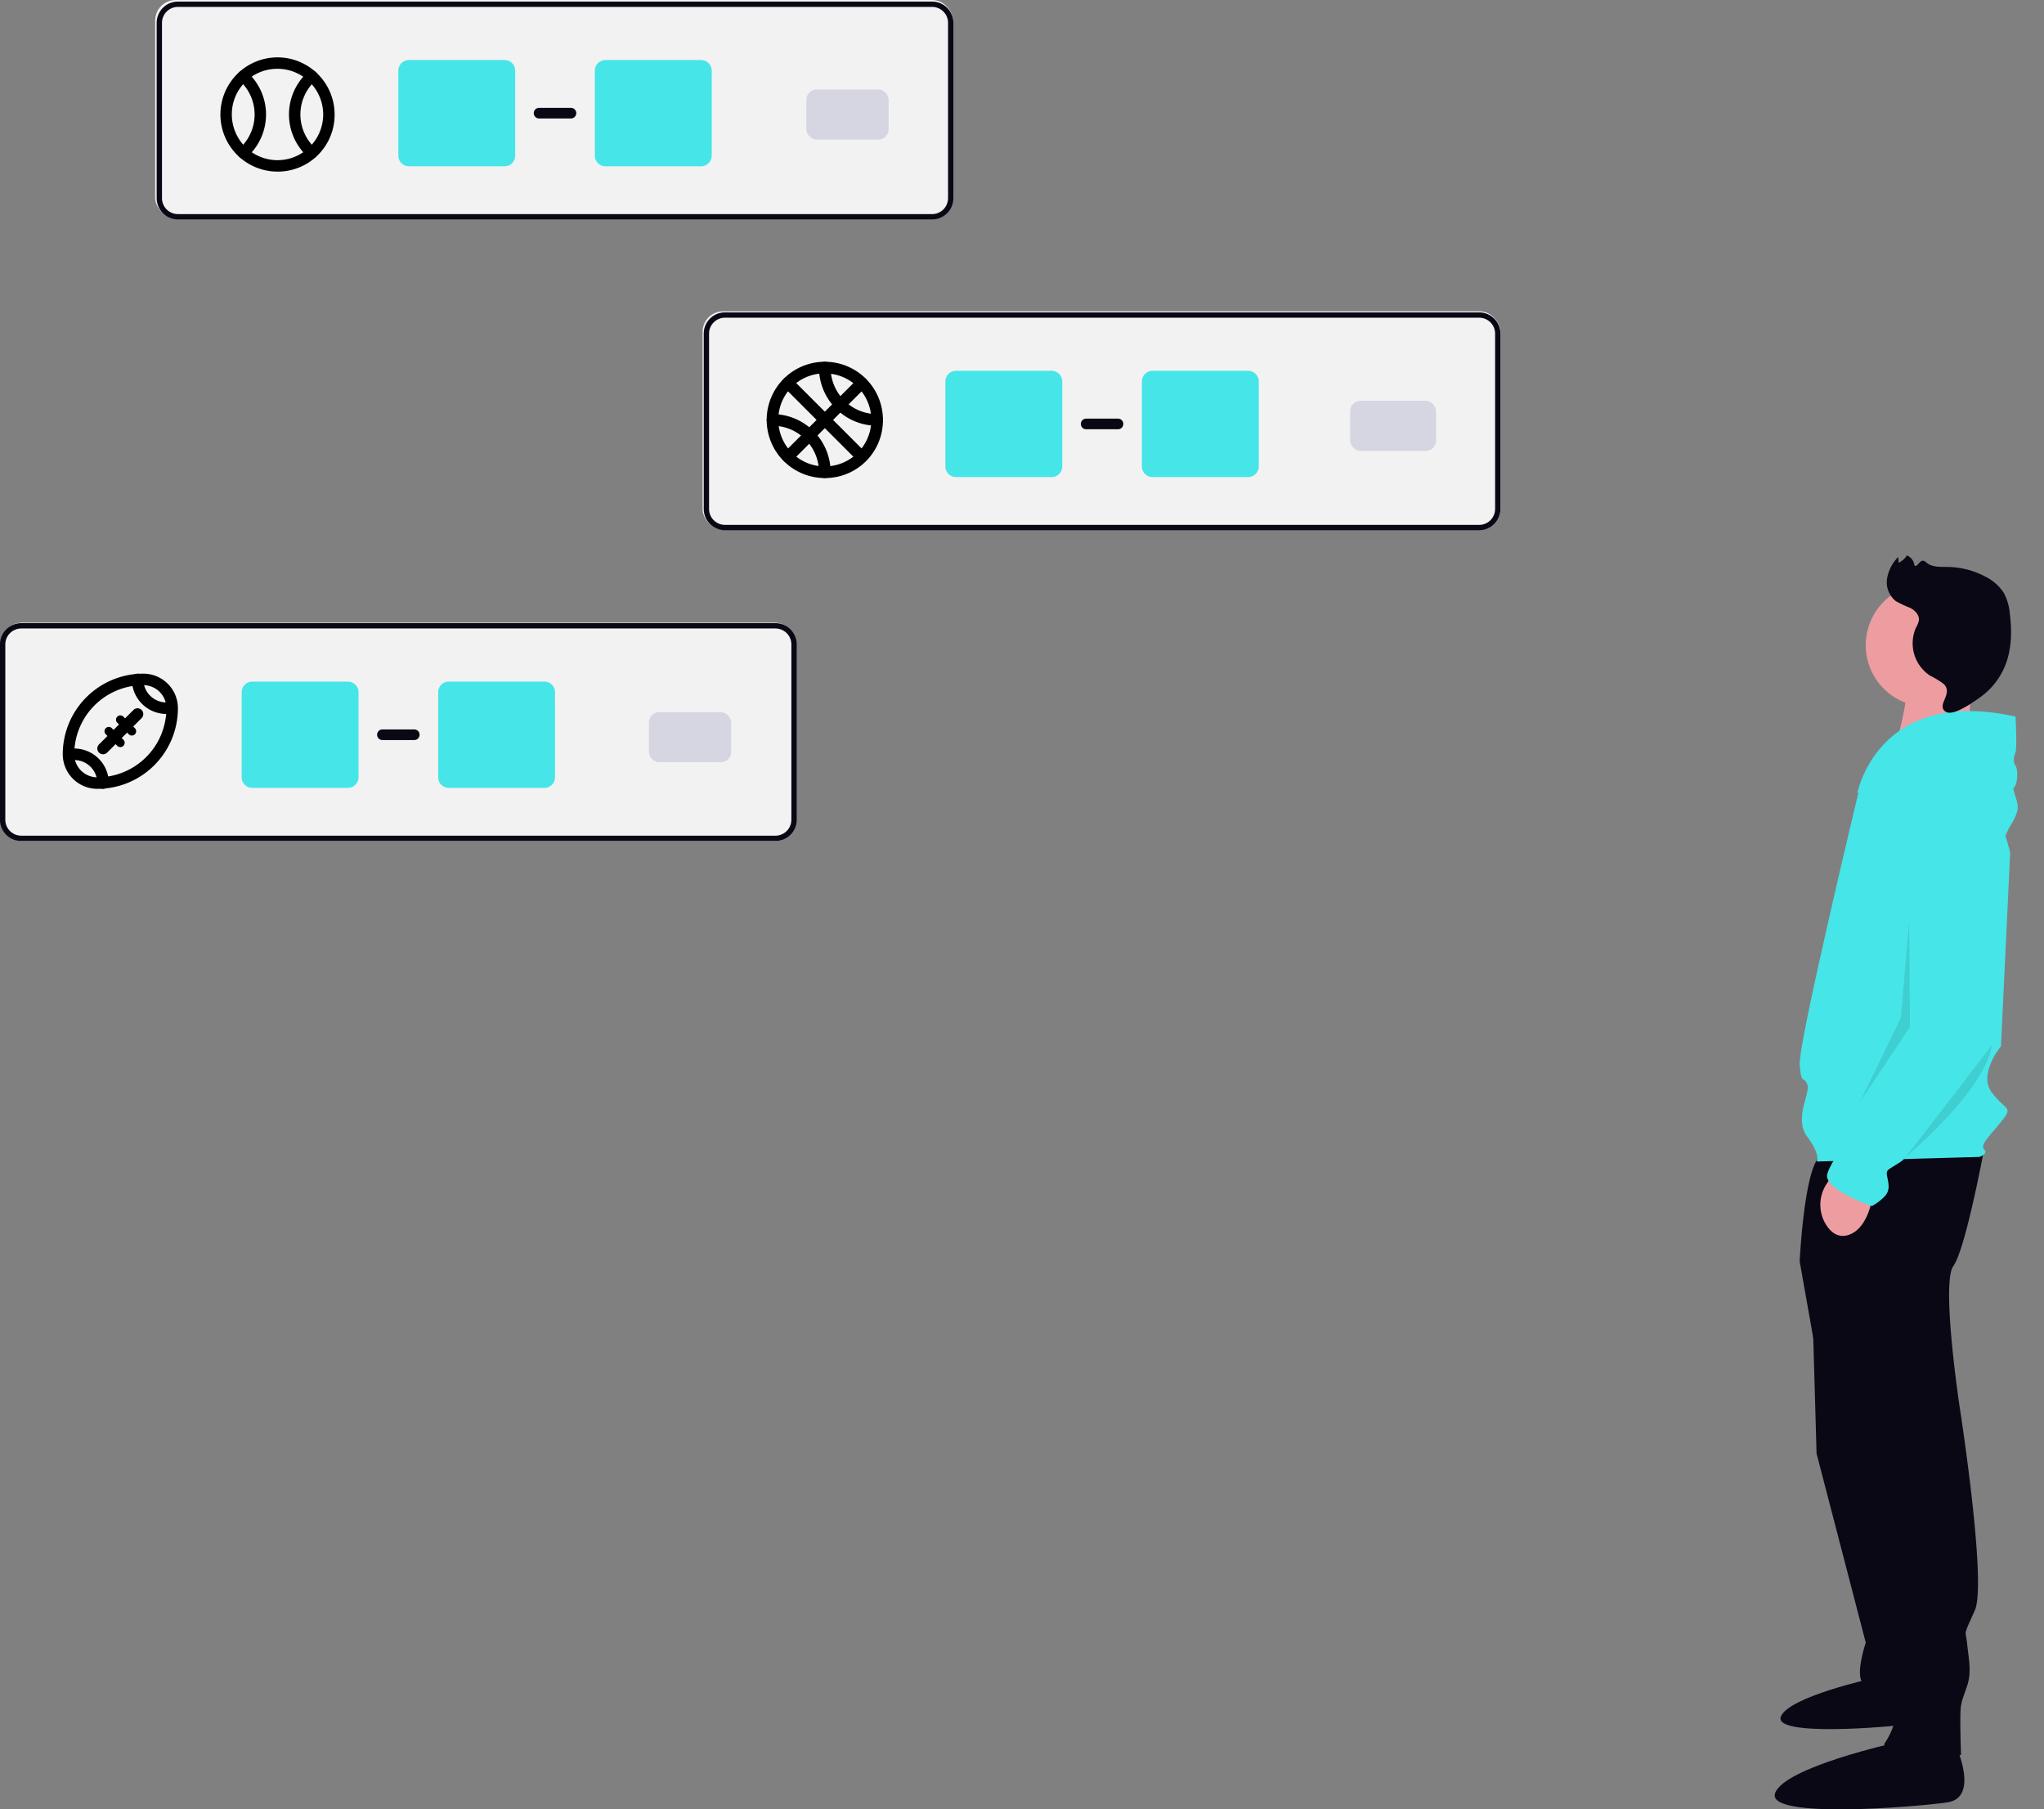 <svg xmlns="http://www.w3.org/2000/svg" width="800" height="707.979" viewBox="0 0 800 707.979" xmlns:xlink="http://www.w3.org/1999/xlink" role="img" artist="Katerina Limpitsouni" source="https://undraw.co/"><rect x="0" y="0" width="800" height="707.979" fill="#808080" stroke="none"/><g transform="translate(-773.623 -380)"><g transform="translate(1468.215 585.493)"><g transform="translate(0 0)"><path d="M342.872,300.145l-.448,30.72-29.492.1s7.485-24.049,4.132-29.077S342.872,300.145,342.872,300.145Z" transform="translate(-266.277 -242.553)" fill="#ed9da0"/><path d="M343.674,594.882l1.8,63.143L364.723,732s-4.209,12.628-1.2,15.637,16.838,8.42,16.838,8.42L368.934,598.492Z" transform="translate(-329.081 -294.769)" fill="#090814"/><path d="M388.71,779.707s6.861,15.1-2.745,16.47-53.985,5.03-51.241-2.745,36.141-15.1,36.141-15.1Z" transform="translate(-332.336 -327.154)" fill="#090814"/><path d="M378.6,526.924s-7.217,39.089-12.029,45.707,2.41,54.723,2.41,54.723,10.826,69.158,6.014,79.982-3.609,7.217-3.006,13.231,1.8,10.826,0,16.243-1.8,4.811-2.406,7.818,0,19.244,0,19.244-25.859,9.021-30.07-4.209c0,0,6.014-8.42,4.209-15.034a80.087,80.087,0,0,1-3.006-20.444V711.553L313.05,608.113l-6.615-37.287s1.8-37.886,8.42-41.495S378.6,526.924,378.6,526.924Z" transform="translate(-296.65 -282.738)" fill="#090814"/><path d="M386.91,810.662s9.021,19.845-3.609,21.65-70.965,6.615-67.354-3.609,47.509-19.845,47.509-19.845Z" transform="translate(-315.787 -332.542)" fill="#090814"/><circle cx="24.056" cy="24.056" r="24.056" transform="translate(35.636 22.906)" fill="#ed9da0"/><path d="M316.879,354.314s21.048-27.062,37.287-15.637,22.251,38.49,22.251,38.49l-3.609,75.777s-9.021,10.826-3.608,18.041,8.42,5.412,4.209,10.826-9.021,9.623-7.217,11.426-1.8,3.006-1.8,3.006l-63.748,1.8s1.8-2.406-3.609-9.623,1.2-16.84,0-20.444-2.406.6-3.006-7.818S316.879,354.314,316.879,354.314Z" transform="translate(-284.245 -249.046)" fill="#46e5e8"/><path d="M379.791,545.395s-1.2,15.034-10.222,17.439c-3.383.9-5.92-.818-7.77-3.32a14.769,14.769,0,0,1-.472-16.57l2.228-3.565Z" transform="translate(-341.142 -284.973)" fill="#ed9da0"/><path d="M352.365,320.926s.6,12.029,0,13.831-1.2,3.609,0,5.412.6,7.818-.6,8.42,2.406,6.014,1.2,9.623a26.085,26.085,0,0,1-3.006,6.014c-.6,1.2-1.57,3.361-1.57,3.361s-17.674-37.637-32.109-28.616A104.653,104.653,0,0,1,290.423,351S298.232,308.9,352.365,320.926Z" transform="translate(-258.084 -246.027)" fill="#46e5e8"/><path d="M346.757,355.317S366,357.12,364.8,382.379s1.8,64.951,1.8,64.951-33.076,50.518-38.49,54.125-6.014,3.006-5.412,6.014,1.2,5.412-1.2,7.818a20.763,20.763,0,0,1-4.811,3.609s-19.244-6.615-17.439-12.628,10.222-15.637,10.222-15.637S323.9,467.178,324.5,463.569s.6-3.006,2.406-4.811,6.615-9.021,6.615-12.628V434.7l-5.041-61.061a17.7,17.7,0,0,1,4.694-13.709,15.316,15.316,0,0,1,13.582-4.614Z" transform="translate(-278.641 -252.459)" fill="#46e5e8"/><path d="M336.438,477.514l-33.758,43.81S333.765,495.338,336.438,477.514Z" transform="translate(-251.403 -274.052)" opacity="0.1"/><path d="M117.613,359.249l.319,41.374-19.6,29.415,16.042-32.975Z" transform="translate(-64.978 -204.29)" opacity="0.1"/><path d="M45.018,43.366a31.765,31.765,0,0,0-5.986.826,15.15,15.15,0,0,1-16.192-11.3,8.668,8.668,0,0,0-.829-2.7c-1.1-1.8-3.607-2.142-5.684-1.729a44.335,44.335,0,0,1-6.139,1.5,9.4,9.4,0,0,1-8.11-4.592A15.567,15.567,0,0,1,.087,15.962l1.56,1.64a7.923,7.923,0,0,0,.707-4.3A5,5,0,0,1,7.09,14.507c1.375.14.337-2.551,1.358-3.484a2.364,2.364,0,0,1,1.662-.311c2.927.028,5.293-2.21,7.6-4.012A32.289,32.289,0,0,1,31.347.483a17.942,17.942,0,0,1,9.942.482A21.255,21.255,0,0,1,48.01,5.726c4.9,4.716,9.25,10.259,11.291,16.752a28.2,28.2,0,0,1,.14,16.351c-.829,2.781-3.306,12.281-6.936,12.5C47.954,51.616,50.692,43.7,45.018,43.366Z" transform="translate(58.32 0) rotate(38.991)" fill="#090814"/></g></g><g transform="translate(834.363 380)"><rect width="312.265" height="85.418" rx="8" transform="translate(0 0)" fill="#f2f2f2"/><path d="M8.315,2.079A6.243,6.243,0,0,0,2.079,8.315v68.6A6.243,6.243,0,0,0,8.315,83.15H303.5a6.243,6.243,0,0,0,6.236-6.236V8.315A6.243,6.243,0,0,0,303.5,2.079H8.315M8.315,0H303.5a8.315,8.315,0,0,1,8.315,8.315v68.6a8.315,8.315,0,0,1-8.315,8.315H8.315A8.315,8.315,0,0,1,0,76.914V8.315A8.315,8.315,0,0,1,8.315,0Z" transform="translate(0.583 0.624)" fill="#090814"/><g transform="translate(95.167 23.491)"><path d="M4.158,0H41.575a4.158,4.158,0,0,1,4.158,4.158v33.26a4.158,4.158,0,0,1-4.158,4.158H4.158A4.158,4.158,0,0,1,0,37.418V4.158A4.158,4.158,0,0,1,4.158,0Z" fill="#46e5e8"/><path d="M4.158,0H41.575a4.158,4.158,0,0,1,4.158,4.158v33.26a4.158,4.158,0,0,1-4.158,4.158H4.158A4.158,4.158,0,0,1,0,37.418V4.158A4.158,4.158,0,0,1,4.158,0Z" transform="translate(76.914)" fill="#46e5e8"/><path d="M2.079,0H14.551a2.079,2.079,0,0,1,0,4.158H2.079A2.079,2.079,0,0,1,2.079,0Z" transform="translate(53.008 18.709)" fill="#090814"/></g><rect width="32.207" height="19.604" rx="4" transform="translate(254.853 35.007)" fill="#d6d6e3"/><g transform="translate(25.528 22.451)"><path d="M24.347,46.693A22.347,22.347,0,1,1,46.693,24.347,22.2,22.2,0,0,1,24.347,46.693ZM6.469,24.347A17.877,17.877,0,1,0,24.347,6.469,17.76,17.76,0,0,0,6.469,24.347Z" transform="translate(-2 -2)"/><path d="M7.235,38.714a2.235,2.235,0,0,1-1.493-3.9,17.9,17.9,0,0,0,5.941-13.309A17.9,17.9,0,0,0,5.743,8.2,2.235,2.235,0,1,1,8.727,4.871a22.375,22.375,0,0,1,7.426,16.636A22.375,22.375,0,0,1,8.727,38.143,2.227,2.227,0,0,1,7.235,38.714Z" transform="translate(1.704 0.84)"/><path d="M22.927,38.714a2.226,2.226,0,0,1-1.491-.571,22.347,22.347,0,0,1,0-33.272A2.235,2.235,0,1,1,24.419,8.2a17.877,17.877,0,0,0,0,26.617,2.235,2.235,0,0,1-1.493,3.9Z" transform="translate(12.827 0.84)"/></g></g><g transform="translate(773.623 623.651)"><rect width="310.865" height="85.418" rx="8" transform="translate(0.528 0)" fill="#f2f2f2"/><path d="M8.315,2.079A6.243,6.243,0,0,0,2.079,8.315v68.6A6.243,6.243,0,0,0,8.315,83.15H303.5a6.243,6.243,0,0,0,6.236-6.236V8.315A6.243,6.243,0,0,0,303.5,2.079H8.315M8.315,0H303.5a8.315,8.315,0,0,1,8.315,8.315v68.6a8.315,8.315,0,0,1-8.315,8.315H8.315A8.315,8.315,0,0,1,0,76.914V8.315A8.315,8.315,0,0,1,8.315,0Z" transform="translate(0 0.189)" fill="#090814"/><g transform="translate(94.584 23.055)"><path d="M4.158,0H41.575a4.158,4.158,0,0,1,4.158,4.158v33.26a4.158,4.158,0,0,1-4.158,4.158H4.158A4.158,4.158,0,0,1,0,37.418V4.158A4.158,4.158,0,0,1,4.158,0Z" fill="#46e5e8"/><path d="M4.158,0H41.575a4.158,4.158,0,0,1,4.158,4.158v33.26a4.158,4.158,0,0,1-4.158,4.158H4.158A4.158,4.158,0,0,1,0,37.418V4.158A4.158,4.158,0,0,1,4.158,0Z" transform="translate(76.914)" fill="#46e5e8"/><path d="M2.079,0H14.551a2.079,2.079,0,0,1,0,4.158H2.079A2.079,2.079,0,0,1,2.079,0Z" transform="translate(53.008 18.709)" fill="#090814"/></g><rect width="32.207" height="19.604" rx="4" transform="translate(253.981 35.007)" fill="#d6d6e3"/><g transform="translate(24.561 19.937)"><path d="M10.254,26.031A2.254,2.254,0,0,1,8.66,22.183L22.183,8.66a2.254,2.254,0,0,1,3.187,3.187L11.848,25.37A2.247,2.247,0,0,1,10.254,26.031Z" transform="translate(5.523 5.523)"/><path d="M15.448,19.138a1.685,1.685,0,0,1-1.2-.5L9.745,14.136a1.69,1.69,0,1,1,2.391-2.391l4.508,4.508a1.69,1.69,0,0,1-1.2,2.886Z" transform="translate(7.09 9.598)"/><path d="M17.448,17.138a1.685,1.685,0,0,1-1.2-.5l-4.508-4.508a1.69,1.69,0,1,1,2.391-2.391l4.508,4.508a1.69,1.69,0,0,1-1.2,2.886Z" transform="translate(9.598 7.09)"/><path d="M15.523,30.777a2.254,2.254,0,0,1-2.254-2.254,9.026,9.026,0,0,0-9.015-9.015,2.254,2.254,0,0,1,0-4.508A13.538,13.538,0,0,1,17.777,28.523,2.254,2.254,0,0,1,15.523,30.777Z" transform="translate(0.254 14.3)"/><path d="M15.523,47.077A13.538,13.538,0,0,1,2,33.554,31.553,31.553,0,0,1,33.554,2,13.538,13.538,0,0,1,47.077,15.523,31.553,31.553,0,0,1,15.523,47.077ZM33.554,6.508A27.045,27.045,0,0,0,6.508,33.554a9.025,9.025,0,0,0,9.015,9.015A27.045,27.045,0,0,0,42.569,15.523,9.025,9.025,0,0,0,33.554,6.508Z" transform="translate(-2 -2)"/><path d="M28.523,17.777A13.538,13.538,0,0,1,15,4.254a2.254,2.254,0,0,1,4.508,0,9.026,9.026,0,0,0,9.015,9.015,2.254,2.254,0,0,1,0,4.508Z" transform="translate(12.046 -2)"/></g></g><g transform="translate(1048.608 501.825)"><rect width="312.265" height="85.418" rx="8" transform="translate(0 0)" fill="#f2f2f2"/><path d="M8.315,2.079A6.243,6.243,0,0,0,2.079,8.315v68.6A6.243,6.243,0,0,0,8.315,83.15H303.5a6.243,6.243,0,0,0,6.236-6.236V8.315A6.243,6.243,0,0,0,303.5,2.079H8.315M8.315,0H303.5a8.315,8.315,0,0,1,8.315,8.315v68.6a8.315,8.315,0,0,1-8.315,8.315H8.315A8.315,8.315,0,0,1,0,76.914V8.315A8.315,8.315,0,0,1,8.315,0Z" transform="translate(0.451 0.406)" fill="#090814"/><g transform="translate(25.089 19.729)"><path d="M24.751,47.5A22.751,22.751,0,1,1,47.5,24.751,22.6,22.6,0,0,1,24.751,47.5ZM6.55,24.751a18.2,18.2,0,1,0,18.2-18.2A18.082,18.082,0,0,0,6.55,24.751Z" transform="translate(-2 -2)"/><path d="M35.819,38.094a2.268,2.268,0,0,1-1.609-.666L5.316,8.534A2.275,2.275,0,0,1,8.534,5.316L37.428,34.21a2.275,2.275,0,0,1-1.609,3.884Z" transform="translate(1.379 1.379)"/><path d="M6.925,38.094A2.275,2.275,0,0,1,5.316,34.21L34.21,5.316a2.275,2.275,0,0,1,3.218,3.218L8.534,37.428A2.268,2.268,0,0,1,6.925,38.094Z" transform="translate(1.379 1.379)"/><path d="M33.751,27.026a22.6,22.6,0,0,1-16.088-6.664A22.6,22.6,0,0,1,11,4.275a2.275,2.275,0,1,1,4.55,0,18.082,18.082,0,0,0,5.331,12.87,18.082,18.082,0,0,0,12.87,5.331,2.275,2.275,0,0,1,0,4.55Z" transform="translate(9.476 -2)"/><path d="M24.751,36.026a2.275,2.275,0,0,1-2.275-2.275,18.222,18.222,0,0,0-18.2-18.2,2.275,2.275,0,1,1,0-4.55A22.777,22.777,0,0,1,27.026,33.751,2.275,2.275,0,0,1,24.751,36.026Z" transform="translate(-2 9.476)"/></g><g transform="translate(95.034 23.272)"><path d="M4.158,0H41.575a4.158,4.158,0,0,1,4.158,4.158v33.26a4.158,4.158,0,0,1-4.158,4.158H4.158A4.158,4.158,0,0,1,0,37.418V4.158A4.158,4.158,0,0,1,4.158,0Z" fill="#46e5e8"/><path d="M4.158,0H41.575a4.158,4.158,0,0,1,4.158,4.158v33.26a4.158,4.158,0,0,1-4.158,4.158H4.158A4.158,4.158,0,0,1,0,37.418V4.158A4.158,4.158,0,0,1,4.158,0Z" transform="translate(76.914)" fill="#46e5e8"/><path d="M2.079,0H14.551a2.079,2.079,0,0,1,0,4.158H2.079A2.079,2.079,0,0,1,2.079,0Z" transform="translate(53.008 18.709)" fill="#090814"/></g><rect width="33.607" height="19.604" rx="4" transform="translate(253.453 35.007)" fill="#d6d6e3"/></g></g></svg>